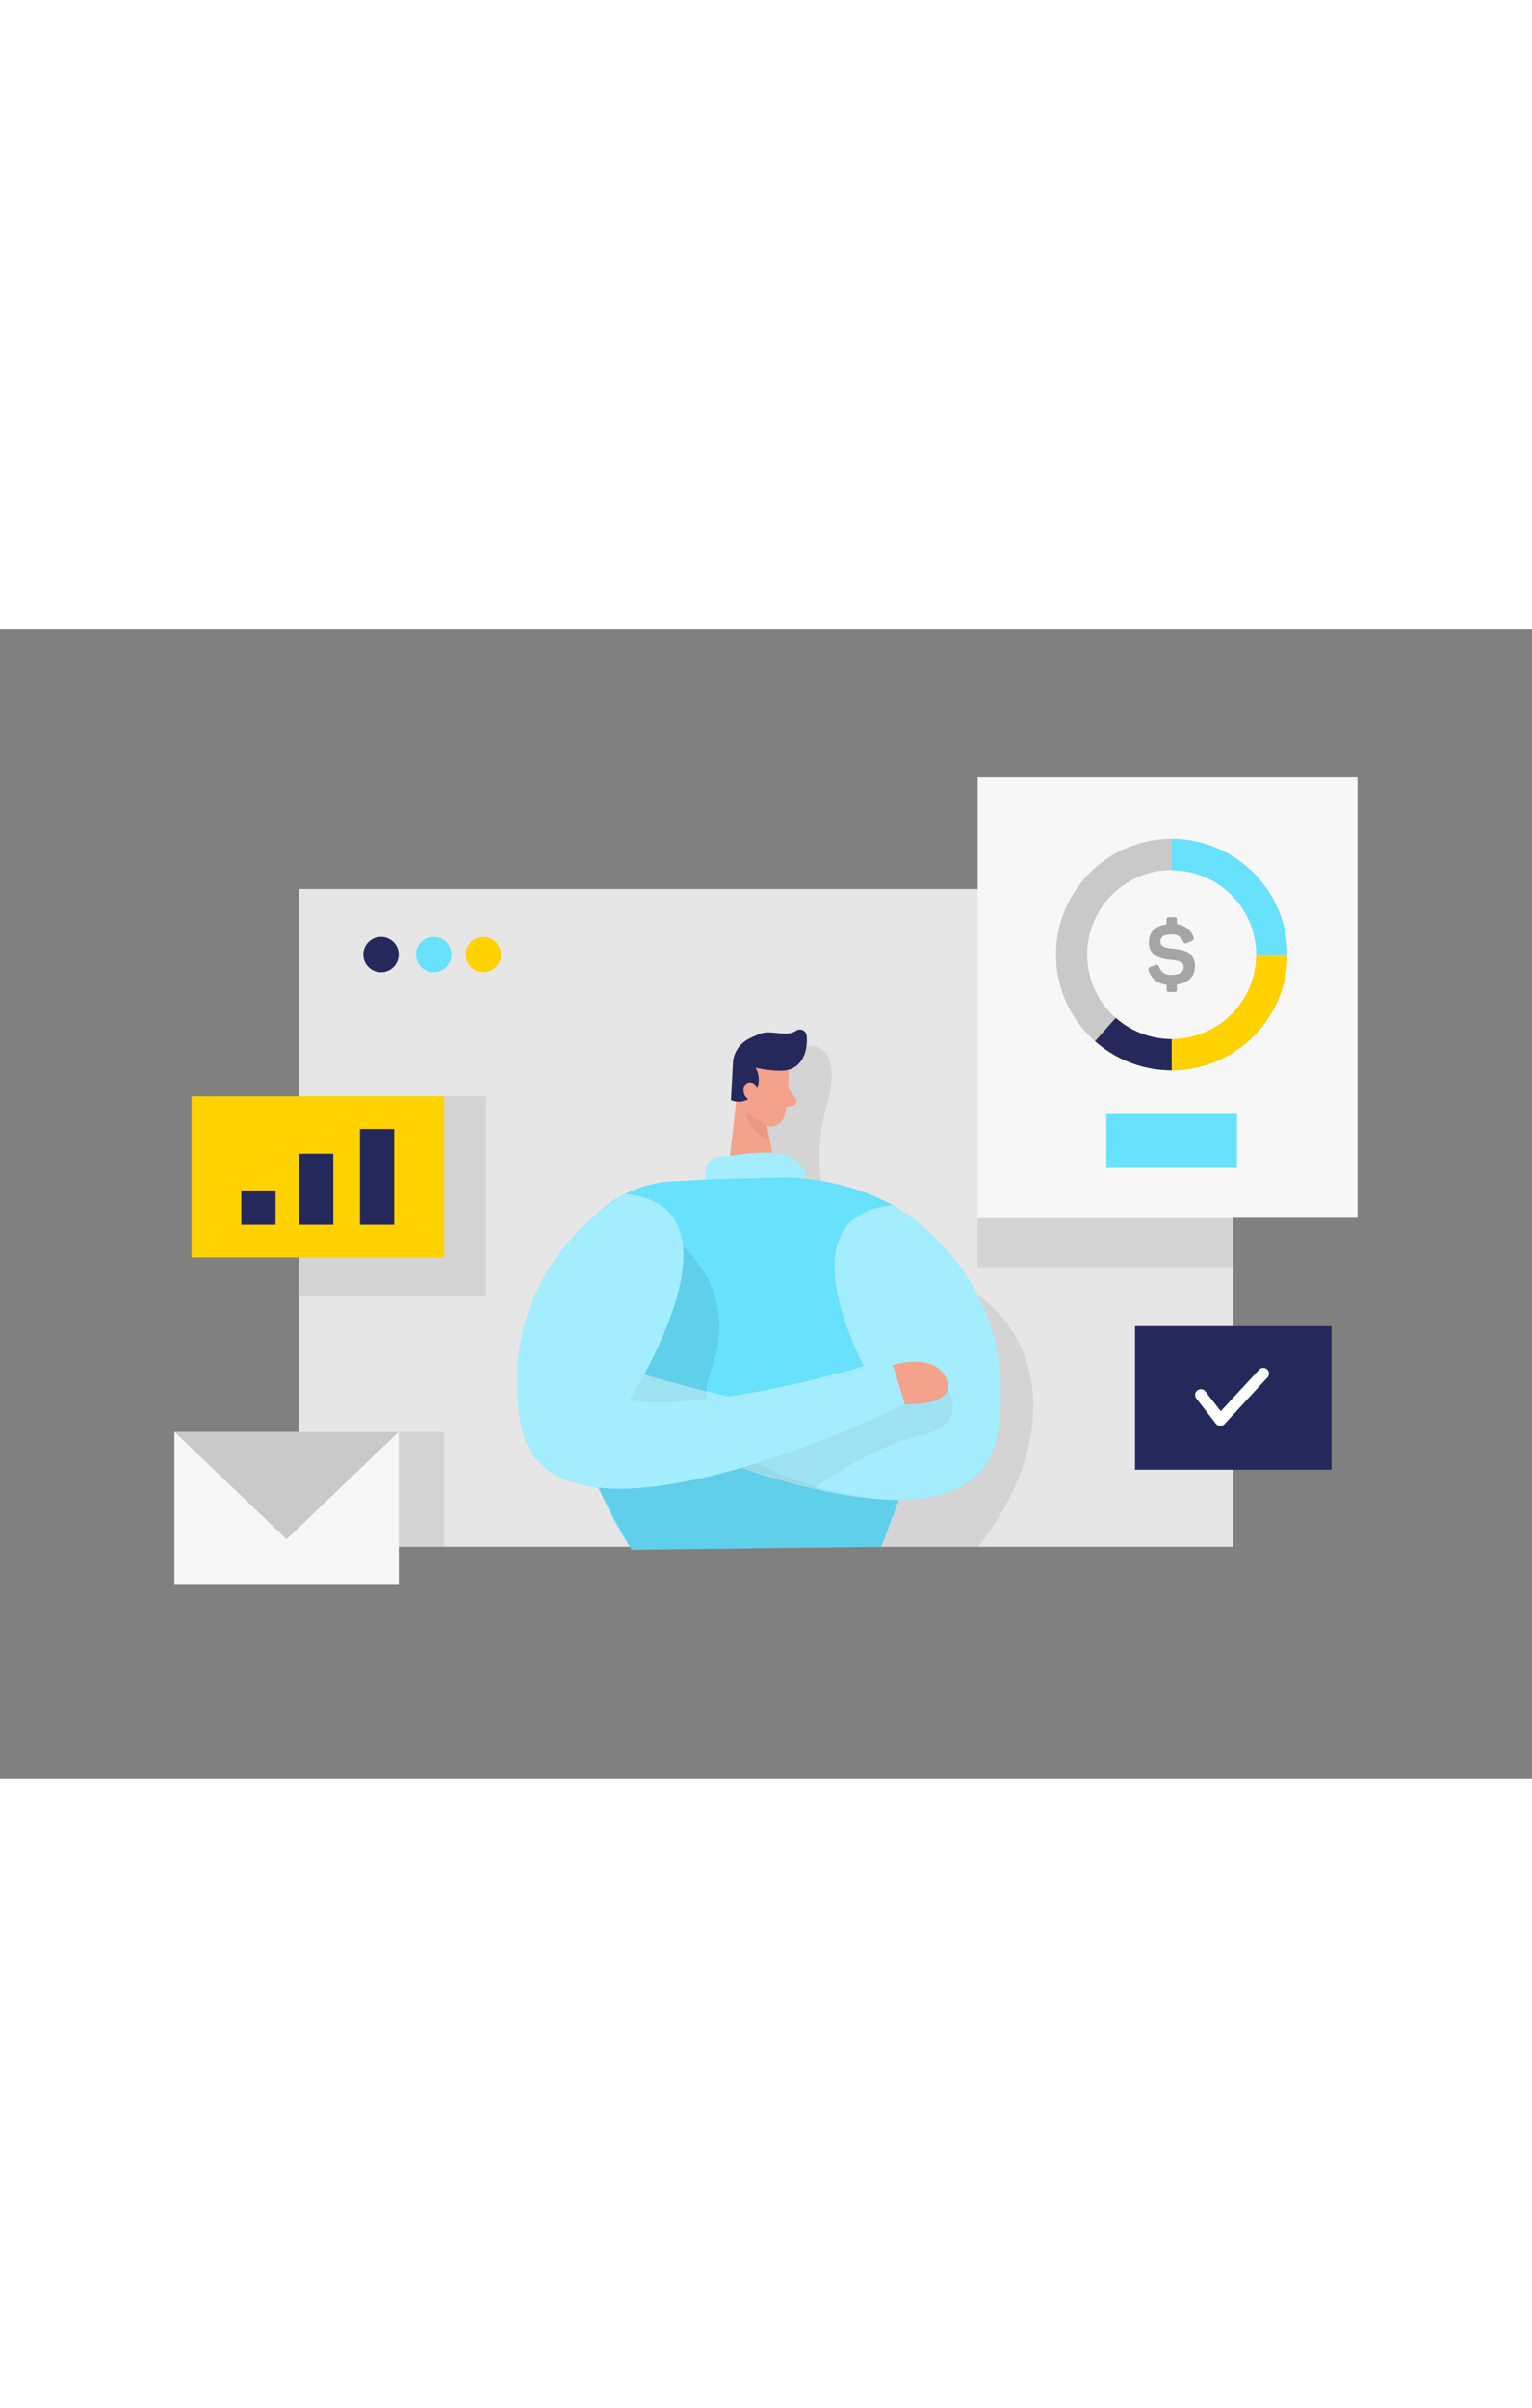 <svg id="Layer_1" data-name="Layer 1" xmlns="http://www.w3.org/2000/svg" viewBox="0 0 400 300" data-imageid="profile-analysis-two-color" imageName="Profile analysis" class="illustrations_image" style="width: 191px;"><rect x="0" y="0" width="400" height="300" fill="#808080" stroke="none"/><title _mstTextHash="845208" _mstHash="20127">#95_profile analysis_twocolour</title><rect x="78.01" y="67.82" width="243.99" height="171.63" fill="#e6e6e6"/><circle cx="99.48" cy="84.94" r="4.62" fill="#24285b"/><circle cx="113.23" cy="84.94" r="4.62" fill="#68e1fd" class="target-color"/><circle cx="126.19" cy="84.94" r="4.62" fill="#ffd200"/><path d="M210.58,108.81s10.26-2.14,5.18,16,.7,36.34,15.06,39.15,35,10.24,38.51,32.78-14,42.72-14,42.72H189.85l6.66-111.73S194.9,106.19,210.58,108.81Z" opacity="0.08"/><path d="M205.85,115s.34,7.35-1.1,12.17a3.69,3.69,0,0,1-4.62,2.48c-2.41-.76-5.46-2.48-6.12-6.4l-1.94-6.51a6.61,6.61,0,0,1,3.2-6.94C199.54,107,205.87,110.53,205.85,115Z" fill="#f4a28c"/><polygon points="192.58 120.08 189.85 144.05 203.16 144.61 199.81 126.95 192.58 120.08" fill="#f4a28c"/><path d="M204,115.25a29.57,29.57,0,0,1-6.75-.8,6.14,6.14,0,0,1-.28,6.73,5,5,0,0,1-6.11,1.74l.5-9.44a7.52,7.52,0,0,1,4.07-6.52,28.28,28.28,0,0,1,3.22-1.42c2.77-1,6.68,1,9.19-.73a1.78,1.78,0,0,1,2.77,1.27c.3,2.89-.4,7.4-4.35,8.81A6.9,6.9,0,0,1,204,115.25Z" fill="#24285b"/><path d="M197.78,121s.06-2.83-2.08-2.7-2.25,4.22.63,4.72Z" fill="#f4a28c"/><path d="M205.82,119.66l1.94,2.92a1.18,1.18,0,0,1-.82,1.81l-2.83.42Z" fill="#f4a28c"/><path d="M200.13,129.67l-5.32-3.58s.19,4.46,6,7.49Z" fill="#ce8172" opacity="0.31"/><path d="M146.38,173.42A30.8,30.8,0,0,1,176,144.08c19-.68,37.36-4.25,57.08,6.22,28.2,15-3,89.16-3,89.16l-65.13.78S144.61,211.2,146.38,173.42Z" fill="#68e1fd" class="target-color"/><rect x="296.35" y="181.89" width="51.3" height="37.45" fill="#24285b"/><rect x="255.28" y="38.7" width="99.15" height="114.94" fill="#f7f7f7"/><rect x="255.28" y="153.82" width="66.72" height="12.71" opacity="0.08"/><path d="M318.64,207.91h-.07a1.5,1.5,0,0,1-1.12-.58l-5.09-6.55a1.5,1.5,0,1,1,2.38-1.84l4,5.14,9.86-10.65a1.5,1.5,0,1,1,2.2,2l-11.06,12A1.51,1.51,0,0,1,318.64,207.91Z" fill="#fff"/><path d="M305.93,115.14a30.2,30.2,0,1,1,30.19-30.2A30.23,30.23,0,0,1,305.93,115.14Zm0-52.25a22.06,22.06,0,1,0,22.06,22A22.08,22.08,0,0,0,305.93,62.89Z" fill="#c9c9c9"/><path d="M305.93,115.14a30.13,30.13,0,0,1-20-7.6l5.39-6.09A22.05,22.05,0,0,0,305.93,107Z" fill="#24285b"/><path d="M233.09,150.3s34.13,18.15,27.3,59.64-100.32-4.72-100.32-4.72l3.67-12.11s43.07,14.21,68.29,11.06C232,204.17,199.49,153.69,233.09,150.3Z" fill="#68e1fd" class="target-color"/><path d="M178.32,161.08s15,12.07,7.31,32.29,24.08,33,49,33.86l-4.57,12.23-65.13.78s-6.18-11.24-8.55-15.92S144.3,158.47,178.32,161.08Z" opacity="0.08"/><path d="M193.33,218.8s30.41-23,54.12-20.4c0,0,5.94,9.15-7.1,12s-27.92,13.88-27.92,13.88Z" opacity="0.08"/><path d="M233.09,150.3s34.13,18.15,27.3,59.64-100.32-4.72-100.32-4.72l3.67-12.11s43.07,14.21,68.29,11.06C232,204.17,199.49,153.69,233.09,150.3Z" fill="#fff" opacity="0.39"/><path d="M336.12,84.94H328a22.08,22.08,0,0,0-22.06-22V54.75A30.23,30.23,0,0,1,336.12,84.94Z" fill="#68e1fd" class="target-color"/><path d="M305.93,115.14V107A22.08,22.08,0,0,0,328,84.94h8.13A30.24,30.24,0,0,1,305.93,115.14Z" fill="#ffd200"/><rect x="288.87" y="126.53" width="34.1" height="14.08" fill="#68e1fd" class="target-color"/><path d="M163.22,147.38s-34.13,18.15-27.3,59.65,100.32-4.73,100.32-4.73l-3.67-12.11s-43.07,14.21-68.29,11.06C164.28,201.25,196.82,150.77,163.22,147.38Z" fill="#68e1fd" class="target-color"/><path d="M163.22,147.38s-34.13,18.15-27.3,59.65,100.32-4.73,100.32-4.73l-3.67-12.11s-43.07,14.21-68.29,11.06C164.28,201.25,196.82,150.77,163.22,147.38Z" fill="#fff" opacity="0.39"/><path d="M233.14,192.08s10.81-3.61,14,3.57-10.86,6.65-10.86,6.65Z" fill="#f4a28c"/><path d="M184.24,143.65s-1.31-5.69,4.21-6,19.78-4.2,22.23,5.26Z" fill="#68e1fd" class="target-color"/><rect x="78.08" y="121.93" width="48.87" height="52.09" opacity="0.08"/><path d="M184.24,143.65s-1.31-5.69,4.21-6,19.78-4.2,22.23,5.26Z" fill="#fff" opacity="0.39"/><path d="M306.59,75.18c.54,0,.7.18.7.72V77a5.22,5.22,0,0,1,4.29,3.24c.28.56.16.86-.47,1.14l-1.14.52c-.54.25-.79.14-1.09-.42a2.93,2.93,0,0,0-3-1.8c-2,0-2.89.59-2.89,1.91,0,.87.79,1.4,1.61,1.57a13.79,13.79,0,0,0,1.68.25,10.94,10.94,0,0,1,3.1.61,4.3,4.3,0,0,1,1.37.74A4.5,4.5,0,0,1,312,88.07c0,2.54-1.7,4.26-4.71,4.71V94c0,.54-.16.72-.7.72h-1.28c-.54,0-.72-.18-.72-.72V92.8a5.3,5.3,0,0,1-4.67-3.59.76.76,0,0,1,.54-1.07l1.14-.42c.58-.21.84-.07,1.1.51a3,3,0,0,0,3.14,2c2.15,0,3.22-.68,3.22-2a1.43,1.43,0,0,0-1-1.45,8.09,8.09,0,0,0-2.31-.44,10.44,10.44,0,0,1-3.12-.68A3.79,3.79,0,0,1,300,81.63c0-2.51,1.58-4.19,4.57-4.59V75.9c0-.54.18-.72.72-.72Z" fill="#a5a5a5"/><rect x="49.99" y="121.93" width="65.94" height="42.02" fill="#ffd200"/><rect x="63" y="146.51" width="8.94" height="8.94" fill="#24285b"/><rect x="78.08" y="136.9" width="8.94" height="18.55" fill="#24285b"/><rect x="93.98" y="130.44" width="8.94" height="25.01" fill="#24285b"/><rect x="45.54" y="209.48" width="58.57" height="39.92" fill="#f7f7f7"/><polygon points="45.54 209.48 74.82 237.5 104.1 209.48 45.54 209.48" fill="#c9c9c9"/><rect x="104.1" y="209.48" width="11.83" height="29.97" opacity="0.08"/></svg>